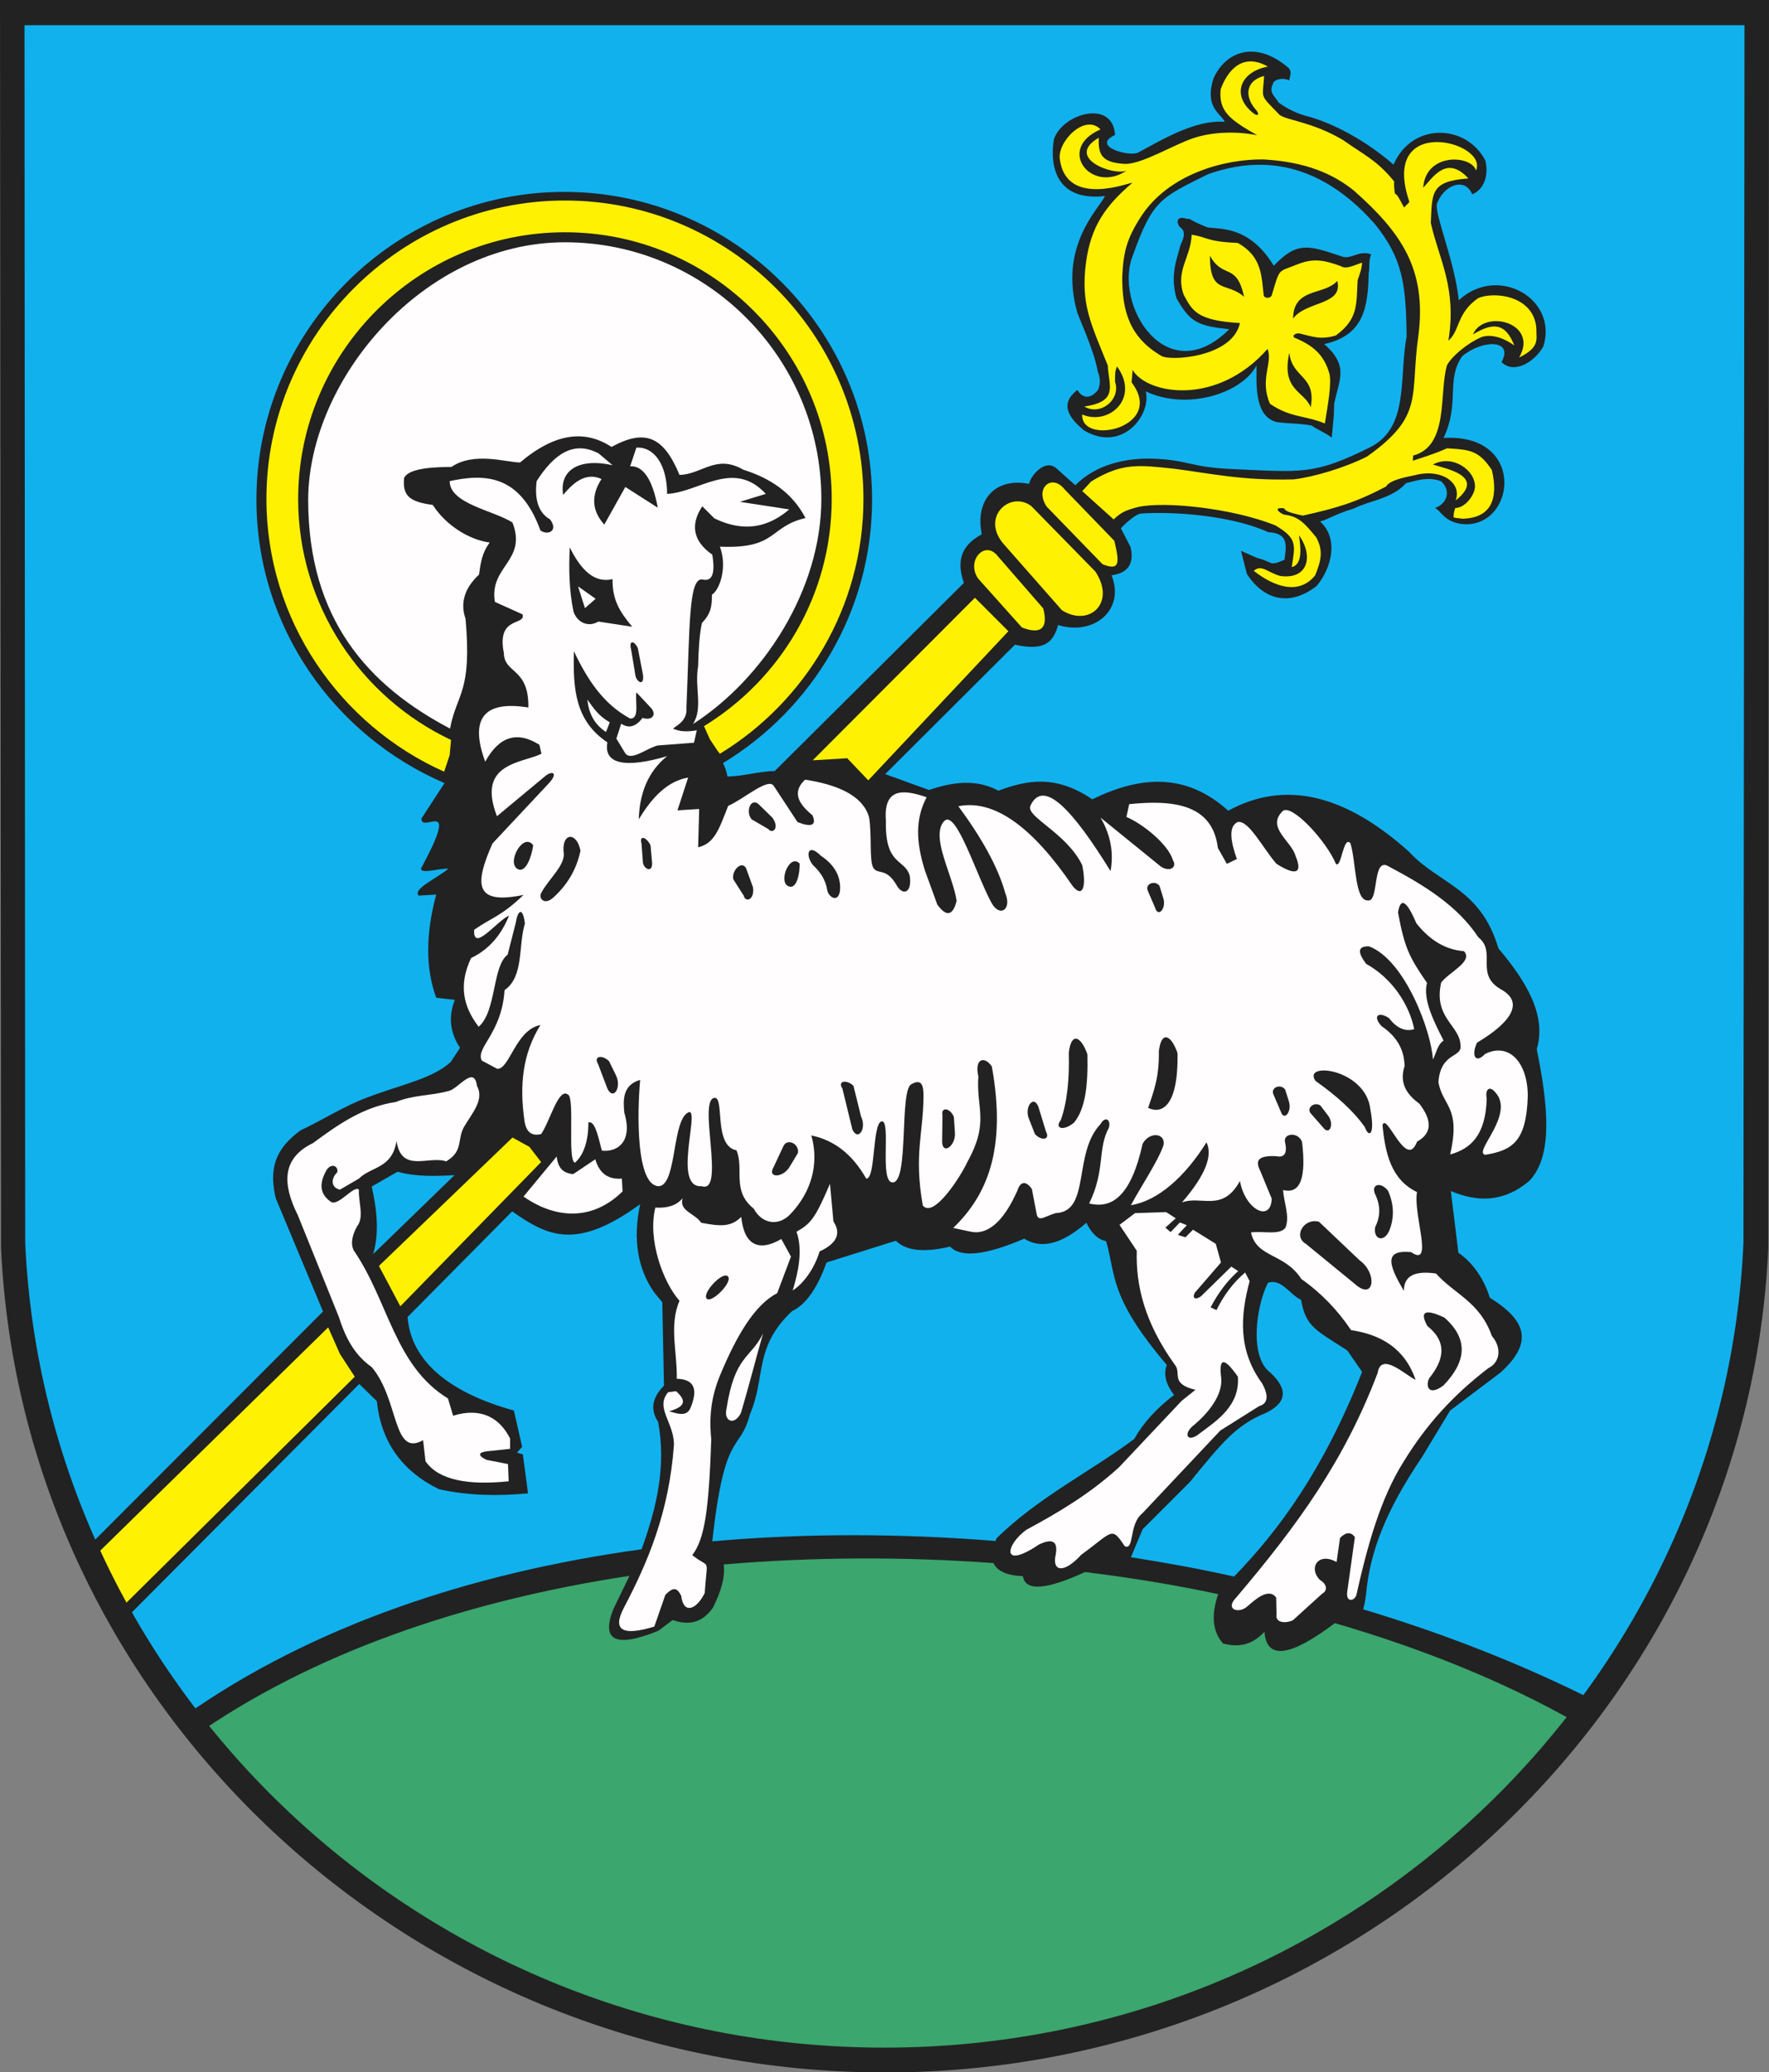 <?xml version="1.0" encoding="utf-8"?>
<!-- Generator: Adobe Illustrator 26.0.0, SVG Export Plug-In . SVG Version: 6.00 Build 0)  -->
<svg version="1.1" id="Layer_1" xmlns="http://www.w3.org/2000/svg" xmlns:xlink="http://www.w3.org/1999/xlink" x="0px" y="0px"
	 viewBox="0 0 512.6 600.4" style="enable-background:new 0 0 512.6 600.4;" xml:space="preserve">
<rect x="0" y="0" width="512.6" height="600.4" fill="#808080" stroke="none"/>
<style type="text/css">
	.st0{fill-rule:evenodd;clip-rule:evenodd;fill:#11B1EE;}
	.st1{fill-rule:evenodd;clip-rule:evenodd;fill:#3BA66D;}
	.st2{fill-rule:evenodd;clip-rule:evenodd;fill:#222222;}
	.st3{fill-rule:evenodd;clip-rule:evenodd;fill:#FFF101;}
	.st4{fill-rule:evenodd;clip-rule:evenodd;fill:#FFFDFD;}
</style>
<g>
	<path class="st0" d="M508.7,360.6c-5.9,130.6-117,235.3-252.3,235.3C121,595.9,9.9,491.2,4,360.6L3.7,4.5H509L508.7,360.6"/>
	<path class="st1" d="M56.7,499.9l37.5,40.7l70.5,40l70.4,16l65.1-3.1l57.7-18.6l66.7-39.4l34.5-37.4
		C334.3,426.1,143.2,435.1,56.7,499.9"/>
	<path class="st2" d="M185.9,448.9c-49.4,6.8-95.6,22.3-132.3,48.2l2,6.4c34.8-24.6,79.3-39.7,126.8-46.9l-4.7,9.7
		c-3.6,9.2,0.8,11.2,13.1,6.2l4.1-3.1c4.4,1.5,8.4,1.1,11.7-3.6c2.3-4.6,3.6-8.9,3.1-12.5c25.9-2.2,52.3-2.3,78.2-0.4
		c1,2.3,3.9,3.6,8.5,3.8c0.7,4.4,6.7,4,18-1.2c13.1,1.6,26,3.7,38.6,6.4c-2,5.8-1.8,10.7,1.4,14.3c4.2,1.1,8.2,0.7,12-3.4
		c0.6,8.2,7.4,7.3,20.4-2.5c25.8,7.5,49.5,17.2,69.6,28.6l5.1-6.4c-20.3-10.2-42.8-19.1-66.5-26.2c0.3-1.1,0.6-2.4,0.8-4
		c1.1-12.8,5.9-24.8,16.3-40.2l8.1-13.4l14.6-11c9.8-8.9,7.3-15.2-3.1-21.7c-1.6-5.2-4.8-10.1-9.1-13l-2.2-17.9
		c7.6,3.2,15.2,3.4,22.7-2.9c7-7.2,5.5-21.9,2.2-38.2c2.9-9.7-2.9-19.5-11.1-29.2c-5.2-17.6-17.3-18.6-25.9-28
		c-18.7-16.8-36.1-20.8-52.4-11.9c-12.4-11.2-25.7-10-39.4-3.3c-10.7-7.3-19.1-5.5-27.2-2.5c-6.3-3.4-13.1-2.6-20.1-0.2l-12.7-4.6
		l37.6-37.5c7.4,1.6,10.9,0.3,12.5-5.7c10.3,3.2,19.5-4.3,15.5-14.4c4.9-0.7,6.6-3.5,5.5-8.2l-2.8-5.4c0.7-0.9,4.1-4.1,5.8-4.3
		c10-0.7,26.7,0.7,36.9,5.4c6.1,0.3,5.2,4.1,4.7,8c-4.7,2-3,0.7-8.1-0.6l-4.5-2l1.7,6.7c5.1,7.8,12.6,9.4,20.2,3.5
		c4.4-5.2,6.5-13.8,1-18.7c2.2-0.5,4-2,9.9-3.8c4.2-2.2,11.1-2.8,15-7.3c3.6-0.9,6.4-1.9,10.1-0.6c2.7,2.2,2.4,6.3-1.7,7.8
		c1.9,0.8,2.7,4.4,8.8,4.7c14.7,0.3,17.5-26.4-6.3-25c4.8-10.2,0.6-16.8,5.4-23.7c5.9-4.9,15-4.9,11.4,1.7c3.5,3.6,9.5,0.1,12.1-4.5
		c4.4-13.8-13.2-23.9-24.5-13.4c-1.1-10.9-6.6-23.8-6.4-27.7c1.8-5.6,8.2-8.2,10.3-3c3.9-1.6,4.7-6.2,3.8-9.8
		c-5.4-10.5-21.2-11.3-26.6,1.2c-8-7-17.8-12.2-25.3-14.1c-3.7-1-6.7-2.9-8-3.9c-1.7-2.6-2.9-2.9-1.4-6c1.3-1.1,3.3-1,4.5-0.4
		c0.1-1.2,0.9-2.4-0.2-3.6c-9.6-8.3-18.4-4.7-21.8,3.1c-2.6,8.4,2.1,10,3.3,12.5c-8.5-0.7-18.2,5.2-25.1,8.9
		c-2.6,1.3-13.8-1.8-6.7-5.1c-0.6-10.4-15.1-6.3-17.7,1.2c-1.3,7.8,0.6,18.1,14.8,16.5c-2.1,4.1-13.5,14.7-8,33.9
		c1.1,2.9,5,11.5,5.9,17c0.7,1.6,0.9,3.6,0,5.4c-3,3.5-5.2,1.2-5.9-0.1c-6.4,4.8-0.5,9.6,1.9,11.7c11.1,6.6,19.6-4.5,17.9-11.3
		c12.1,5.7,27.9,0.5,32.1-7.5c0,5.4-0.7,14.8,5.9,16.4c3.6,0.5,6.3,0.3,10.1,1c1.2,1,4.2,2.2,5.8,3.5c0.6-6.8,0.6-5.1,0.7-9.8
		c1.4-6.9,4.4-11-2.9-17.3c11.5-2.5,12.7-10.7,12.9-20.5c0.4-1.9-0.1-3.5,0.7-5.5c-3.5-1.3-5.5,1.4-8.2,0.7
		C379,71,375.9,69.9,369.1,77c-6.9-11.3-15-10.6-19.2-11.1c-6-2.4-4.4-2.5-6.1-2.5c-1.4-0.6-3.5-0.3-2.1,2.2
		c0.3,0.4,2.6,1.1,0.4,5.3c-1.1,4.3-3.1,8.7-1.2,15.5c4,7.1,6.3,8,15.3,9c-18.2,18.1-33.7-7.2-27.9-21.5c5.7-15.9,8-16.6,21.7-23.4
		c22.3-8,38.1,2.8,48.3,14.3c8.2,10.1,9.1,17.6,9.3,32.7c-2.3,12,0.9,26.5-10.8,32.2c-16.1,8-19.7,7.1-39.9,6.2
		c-12-0.5-12.8-2.7-23-3c-6.9-0.2-16,1.3-22.3,7.7l-5.5-4.9c-3.3-2.9-7.5,2.2-7.9,4.5c-10.3-2-15.7,5.2-13.7,14.6
		c-6.5,3.5-7.2,8.3-5.2,14.1l-54.8,54.5c-4.7,0.1-9,1.5-13.7,1.6c-0.3-1.5-0.7-2.8-1.3-3.9c25.8-15.6,43.2-44,43.2-76.3
		c0-49.1-40.1-89.2-89.2-89.2c-49.1,0-89.2,40.1-89.2,89.2c0,36.8,22.6,68.4,54.5,82.1l-6.7,10.3c0.1,4.5,11.3-6.9,0.3,13.7
		c-2.1,2.9,5,0.6,7.5,0.8c-2.9,2.6-10.4,5.8-8.6,7.8l5.1-0.3c-3.1,11.5-3.1,21.4,0,29.9l5.4,0.6c-2,5.1-1.3,9.7,1.5,13.9l-2.7,4.1
		c-5.3,4.9-14.6,6.6-24.2,10.3c-6.6,2.4-13.4,6.8-19.3,9.5c-7.7,5.6-9.1,11.5-7.2,19.7l13.7,32.8l-69.4,69.5l10.8,20.9l69.1-69.4
		l5.1,5c1.2,11.7,7.2,20.2,18,25.5c8.6,1.9,17.2,2,25.8,1.2l-1.5-11.3l-1.7-0.5l1.5-1.7l-2.4-10.5c-18.4-5.1-29.8-14.1-30.8-27.1
		l30.3-30.6c10.3,7.2,18.6,11.4,37.1-2.1c-2.2,10.2-0.7,18.7,4,25.5l2.4,2.9l0.5,24.2c-3.5,3.5-4,7-1.7,10.5
		C193.1,424.7,190.3,436.9,185.9,448.9L185.9,448.9z M288.5,446.5c-27.4-2.2-55.1-2.3-82.1,0.1c3.6-32.9,7.9-25.4,10.9-36.8
		c4.7-10.9,1-19.3,12.2-29.9c3.9-1.8,7.3-6.5,10-14.1l20.1-6.3c2.9,2.9,8.1,3.5,15.7,1.7c3.2,3.3,10.3,2.5,21.5-2.3
		c4.9,3.1,10.9,1.6,18-4.6c1.5,3.1,3.4,4.9,5.7,5.3c2.9,9.8,0.7,16,17.6,35.9c-1.1,2.9-0.1,5.8,2.1,8.7c-4.9,3.7-8.9,8-11.5,12.7
		c-12.5,9.4-28,17-40,28.9C288.6,446.1,288.6,446.3,288.5,446.5L288.5,446.5z M357.6,456.8c-9.8-2.2-19.8-4-29.9-5.6l3.4-8.1
		l13.7-13.7c9.5-11.7,13.6-16.6,22-20c5.3-2.6,7.1-6.2,1.4-11.6c-6.4-4.6-4.1-19.7-0.8-26.1c3.9-1.4,6.5,3.6,9.6,4.9
		c1.4,7.9,4.2,8.7,13.4,14.7l4.3,6.2C383.5,425.8,370.8,443.2,357.6,456.8L357.6,456.8z M108.1,363.4c1.8-5.8,1.2-12.7-0.4-19.6
		l7.5-4.3c5.2,1.5,11.3,1.3,16.5,1L108.1,363.4"/>
	<path class="st3" d="M130.7,214.4l-0.4,4.4l-1.6,4.8c-30.2-13.5-51.5-43.9-51.5-79c0-47.6,38.8-86.5,86.5-86.5
		c47.6,0,86.5,38.8,86.5,86.5c0,31.2-16.8,58.7-41.6,73.8l-0.7-0.9l-2.2-3.3l-1.3-2.9l-0.4-0.9c22.2-13.6,37-38,37-65.8
		c0-42.6-34.7-77.3-77.3-77.3c-42.6,0-77.3,34.7-77.3,77.3C86.4,175.4,104.6,202.1,130.7,214.4L130.7,214.4z M102.8,398.9l-4.3-6.6
		l-3.4-7.7l-68,66.6l8,14.7L102.8,398.9z M148.5,329.6l-38.7,37.2l6.2,11.7l40.8-41.8l-3.4-4.4L148.5,329.6L148.5,329.6z
		 M282.5,173.2l-47,47.1l10-0.6l6.1,6.4l40.6-43.2L282.5,173.2L282.5,173.2z M363.3,165.4c2.3-2,4,0.5,7.7,1.5
		c8.2,1.1,9.6-6,5.4-11.8c0.4,2.8,1.3,8.5-2.1,9.2c1-6.4,1.7-8.3-4.8-12.1c-12.5-5-32.1-7-39.7-5.3c-3.4,0.9-4.8,1.4-7.1,3.6
		l-9.1-8.2l2.6-2.8c9.1-5.6,14.1-4.7,23.9-3.7c11,1.4,19.7,3.5,34.8,3.1c5.8-0.7,14.6-3.3,21.2-6.6c16.8-11.9,12.4-17.5,14.9-35
		c2.5-19.4-5.1-30-18.6-42c-6-4.9-14-8.4-26.2-9.1c-11.3-0.2-27.6,4.2-35.6,16.6c-4,6.2-5.1,10.1-5.4,17.3
		c-0.1,10.1,2.2,17.7,11.3,23c2.2,1.6,20.6,0.6,22.8-9.5c-12.4-0.7-13.8-3.5-16.3-8.2c-2.5-7,2.1-10.8,2.3-17.4
		c4.9,0.8,4.3,2,13.4,2.4c7.1,4,6.8,9.7,7.5,15.3c0.3,0.7,1.8,0.9,2.3-0.1c2.5-8.3,1.6-6.6,7.7-9.1c4.2-1.6,7.1-1.3,12.3,0.6
		c1.6,1.1,4.2-0.4,6.2-1c-0.1,1.8-0.7,3.3-1.3,5.1c-0.4,7.1,0.2,11.2-6.3,16c-4.4,1.3-6.5,0.4-10.6-0.6c-0.7-0.1-2.2,0.4-1.5,1.2
		c5.3,2.2,8.6,4.8,10.2,10.4c0.7,2.7-0.3,8.4-1.3,14.5c-5.8-2.4-9.9-1.6-15.9-5.7c-3.1-7.1,0.9-11.9-0.7-15.9
		c-14.8,16.8-35,13.1-39.1,6.1l-0.3,3.6c10,13.1-14.8,18.5-14.3,9.3c7.6,3.3,16.8-4.6,10.1-13.9c-0.6,1.2-0.6,2.2-0.6,4.4
		c1.8,5.1-4.2,10-8.9,7.2c10-1.5,7.1-5.9,6.8-11.9c-4.9-12.2-7.9-17.7-6.3-29.9c1.4-10.2,5.4-16.2,13.4-23c0-0.5-19.1,7.6-21-6.9
		c-0.7-5.1,7.3-13.3,11.8-8.6c-13,5.6-2.7,18.9,7.6,11.9c-3.6,1.7-18.2-3.6-8.1-9.5c-0.3,5.2,1.2,7.3,7.8,7.6
		c5-0.1,13.8-5.5,19.4-7.4c6.1-2.1,13.5-2,18.7-0.9c-7.8-4.5-11.2-6.8-10.6-13.3c1.5-4.2,5.6-11.2,13.7-6.6
		c-7.9,1.4-10.9,8.3-4.1,13.6c1.2,0.8,1.7,0.4,0.8-0.9c-3.4-3.6-3.5-8.5,2.2-10c-0.4,6.9-1.5,5.1,4.5,11.3c2.1,1.6,9.5,2,18.4,7.3
		c5.9,4.2,9.8,5.8,14.8,12c-0.1,0.8,0,2.2,0.2,3.5c0.7,0.4,0.7,0.4,2.7,4.1c0-0.3,1.1-1.1,1.5-1.7c-8.8-25.7,23-17.5,19.3-9.1
		c-1.3-4.5-14.6-5.3-15.3,5c3.1-3.4,6.9-9.4,13.1-2.7c-11,0.8-10.5,4.1-10.9,12.9c2.3,10.4,7.6,18.7,5.1,34.1
		c3.4-2.9,2.3-7.9,8.6-12.3c4.4-2,16.3-0.9,16.9,8.9c-0.1,3,1.2,5.2-5,8.3c5.8-10.1-10.1-14.2-13.4-6.7c5.5-3.3,9.3-3.7,12,3.2
		c-4.5-3.2-8-3.1-9.8-2.3c-3.8,1.7-8.2,5.3-9.7,8c-2.4,8,0.7,23.4-9.8,26.2c0,0.3-0.1,0.8-0.1,1.5c3.3-1.1,6.6-2.1,9.9-3.6
		c6.7,0.4,9.2,0.6,13,6.3c2,8.6-0.4,13.9-8.5,14.1c-0.3-0.1-1.8-0.1-2.6-0.4c0-0.8,0.1-1.8,0.5-2.7c2.8,0,5.6-3.7,5.7-6.1
		c0.2-4.8-6.5-9.6-12.2-6.5c3.7,1.2,15.6,3.3,6.6,10.4c1.9-5-4-9.4-11.9-7.3c-2.3,0.5-7.1,1.3-8.3,3.3c-8.8,4.6-14.2,6.2-24.1,8.4
		c-4.9-1.1-4.9-1.4-5.4-2.1c-3-0.4-1.9,1-0.1,1.8c4.4,0.5,6.1,2.6,9.4,6.6c2.2,4,1.3,7-0.3,11C376.4,172.5,369.3,170.1,363.3,165.4
		L363.3,165.4z M289,161c-3.6-4.5-9.1,1.4-5.6,6.6l12.7,14.2c5.1,2,7.8,0.7,6.2-5.5L289,161L289,161z M298.8,146.6l18.6,19
		c6.1,9.2-1.9,16.2-9.7,11.2l-16.9-19.2C284.1,149.8,292.7,142.1,298.8,146.6z M308.4,141.7c-3.6-4.5-8.7-0.3-5.1,5.1l16.2,16.7
		c5.1,2,4.9-0.5,3.4-6.8L308.4,141.7z M373.6,102.2c0.8,7.5,7.9,6.5,6.2,15.8C377.9,113.2,371.2,113.2,373.6,102.2z M374.7,92.3
		c0.1-9.1,9-6.6,12.8-10.9C389.3,88.5,378.4,87.2,374.7,92.3z M360.5,86c-5.1-4.5-9.9-0.5-9.9-11.9C354.4,81,358.3,75.9,360.5,86"/>
	<path class="st4" d="M416.1,369c5.5,6.1,12.7,8.2,16.2,18.1c3,3.5,2.3,7.7-1,9.3c-10.3,7.9-18,16.4-24.5,27
		c-6.8,10.7-10.6,24.6-13.8,38.9c-0.7,1.7-3.1,2-2.6-1.2l2.2-15.7c-1.1-1.6-2.6-1.5-4.3,0.2l-1,7c-5.3-3-8.3,1.7-4.8,5.2
		c2.2,1.3,2.1,3.2,0.7,3.9l-8.6,7.8c-2.4,1-5.1,0.6-4.7-1.7l-0.1-4.9c-2.2-3-6.1,0.6-8.3,2.5c-2.5,2.3-6.7,1-3.3-2.5
		c18-21.2,31.4-39.8,41-65.1c1-6.3,8.1,0.7,11,2c-3.2-9.2-10.1-13.1-18.7-14.4c-3.9-5.8-8.7-10.8-14.4-14.8
		c-4.9-7.6-13-6.1-14.6-13.5c3.4-0.5,8.4,0.9,10-1.4c1.3-3.3-0.5-7.3-0.7-10.9c5.1,1.3,6.7-3.7,5.5-13.9c-1.1-3.1-5.7-2.6-4.9,0.2
		c0.6,2.7,0,4.5-2.6,3.9c-6.1-0.3-5.8,1.9-4.6,4.3l3.3,8c-0.2,7-7.7,3.3-9.2-5.1c-5.1,9.2-11.1,4.1-16.8,6.2
		c7.1-8.2,8.9-13.8,7.1-17.4c-6.3,10.1-14.2,17-21.9,18.2c3.2-5.9,8.2-13.3,9.5-17.6c0.4-3.4-4.2-3.7-6.1-0.2
		c-3.3,14.9-8.7,19-15.5,17.3c4.7-9.5,2.4-15.9,5.7-21.9c0.7-2.3-1-3.6-2.4-1.1c-8.1,8.5-2.8,25.4-13,25.8c-3.4,1-5.2,2.9-5.6-0.2
		l-1.3-6.8c-1.7-2.4-3.3-2.3-4.2,0.5c-4.1,9.2-8.8,13.1-13.9,11.8l-4.7-1c9.6-9.2,15.6-22.5,11.2-46.8c-2.2-3.2-5.1-2.2-3.9,2.9
		c-0.7,9.2,3.3,13.1-3.2,24.8c-1.7,3.8-9.7,16.5-12.9,12.6c-2.6-14.6,0.1-20.9,0.2-31.3c0.1-3.8-0.7-5.4-3.4-3.9
		c-3.7,1.3-0.7,28.4-5.5,28.5c-4,0.2-0.4-18-3.2-17.7c-2.8,0.5-1.7,16.8-4.5,16.6c-4.2-7.4-9.6-11.2-15.9-12.5
		c2.4,8.4-0.2,16.5-5.8,22.5c-3.5,4-8.5,3.2-10.9-1.3c-6.5-5.2-2.7-11.5-5-16.9c-6.7-1.3-3.4-15.3-6.3-15.2
		c-5.1,0.3,3.3,28-3.8,25.6c-8.3,0.6-0.8-21.3-3.5-21.5c-5.2,1.4-3.5,21.2-8.9,21.5c-6.6-0.1-6.3-21-5.4-30.8
		c-5.3,1.5-4.9,6.2-4.6,9.5c2.6,8.6-2.2,11.5-6.5,11c-1.3-5.1-2.1-8.6-3.9-8.2c0,5.3-1.3,9.4-3.9,11.7c-2.3-0.7,0.1-19.2-2.1-19.8
		c-2.7-1.9-5.1,7.7-7.7,11.5c-2.9,0.7-4.5-0.7-4.9-4.4c-1.3-9.5-0.6-18.7,4.7-27.2c-7.2,1.4-8.9,12.8-12.5,12.7l-4.5-2.4
		c-1.9-3.7,5.8-7.8,6.6-20.4c5.7-4,3.9-12.8,5.9-19.3c-0.6-5-2.1-3.8-2.6-0.4l-2.4,9.4c-4.5,3.4-3.2,16.4-8.4,20.9
		c-4.3-5.6-6-11.9-2.2-19.9c5.6-2.7,8.9-7.1,11-12.3c-3.4,1.4-10.5,10.9-10.1,4.1c4.8-3.4,7.9-3.9,14.3-10.1
		c-14,2.9-14.4-2.7-9-14.9l16.3-17.4c2.7-2.9,1.3-3.8-0.8-2.3L144,236.5c-6-15.5,7.2-15.3,12.9-18.1l-0.6-2.6
		c-6.5-4.1-11.7-2.4-15.7,4.9c-4.6-12.5-0.4-17.8,12.5-15.7c0.2-11.6-7-9.7-7.1-15.8c-2.2-10.9,6.5-7.8,5.4-11.2l-8-3.6
		c-1.7-10.4,9.4-11.8,5.1-23c-5.4-3.5-18.2-5.4-18.2-12c9.9-2.1,20.3-2.2,26.3,14.3c2.1,1.5,5.3,0.2,2.8-3.2
		c-3.2-1.8-4.6-5.5-3.9-11.1c5-7.8,10.7-11.9,18-8l4,3.4c-10.3-2.3-15.5,1.9-14.3,8.6c3.4-4.2,7-6.5,11.1-4.6
		c-3.1,4.8-2.8,9.2,0.8,13.2l6.1-10.9l9.4,6c-1.5-8.1-4.2-12.2-8-12l1.8-5.4c5.3-0.3,8.9,5.2,8.9,13.4c9.2-0.4,19.2-10.2,28.6,0
		l-7.5,2.3l14.3,2.2c-5.9,5-12.8,6.9-21.7,2.6l-3.5-3.5c-3.6,5.4-2.6,10.2,2.9,14c0.9,5.5,0,7.9-2.9,7.2c-4-0.5-3.6,13.7-4.6,37.2
		c0.2,2.1-0.7,3.7-2.5,5l-1.4,1c1.9,0.9,4.1,1,6.9,0.5l-0.8,3.6l-10.5,0.8c-3.1,0.7-7.6,4.6-9.4,2.3l-2.6-4.3l1.4-4.3
		c2.3,1.5,4.3,0.8,6.2-1.7c2.1,0.8,4.3-0.4,2.6-2.7l-4.4-4.7c-0.4,2.8,1,7.7-1.8,7.6c-7.8-4.2-12.4-11.3-16.3-19.5
		c-0.3,11,0.4,20.2,9.7,26.4c-1.2,6.6,5.8,7.4,17.3,4c-5.6,4.5-8,10.9-8.2,18.3c3.9-6.5,8.4-11.1,14.3-12.1l-3.1,9.5l6.3-0.4
		l-0.3,11.1c4.7-1.1,6-5.1,8.7-12c4.4-1.9,11.6-8.3,13.2-5.8l6.9,10.5c4.1,1.6,5.6,0.9,4.3-2c-4.2-3.4-5.9-6.8-2.1-10.3
		c9,1.4,16.6,4.4,18.5,10.8c0.9,4.8,0,12.9,1.3,14.8c1.3,2,3.6-0.2,6.6,4.8c1.7,3.3,4.7,2.7,3.9-2.6c-1.5-5-7.2-2.8-6.9-15.9
		c-0.7-9.1,4.4-9.4,11.8-6.8c-3.3,6.3-3.1,12.9-0.5,21.2l3.6,9.9c2.6,3.6,4.5,3.3,5.6-1.1c-1.2-7.7-7.7-18.7-3.6-23.1
		c3.4-3.5,9.2,15.3,13.6,23.5c2.4,4.6,6.1,2.2,4.1-2.6c-2.1-7.6-6.9-16.1-13.6-25.2c10.5-2.1,21.6,6.2,33.1,23.1
		c2.8,3.5,4.1,0.6,2.8-6c-4.6-9.5-16.6-14.1-15-17.3c3.8-8,12.4,1.5,23.2,19c0.9-5,0.2-10.2-2.9-15.5l17.5,14.2
		c2.7,1.7,4.7,0.1,3.5-1.8c-1.4-4.8-9-10.7-13.5-12.6l0.8-3.7c13.4-1.4,24.2,0.3,25.7,12.7l2.6,4.6l2.9-1.4
		c-1.9-5.3-2.4-9.5,0.2-10.7c3.2-0.8,7.6,8,11.3,12.1c5.7,3.6,7.6,2.7,5.5-2.3c-1.2-4.4-8.7-8.3-3.6-13.1
		c2.8-1.8,12.6,8.9,15.3,15.4c1.6,1.5,2.1-8.3,4.2-6c1.7,5.5,1.2,16.8,5.1,16.6c3.3,0.5,1.1-13,6.1-9.8
		c10.2,5.4,19.8,11.3,25.9,20.5c5.4,4.3-1.2,10.7,6.6,15.1c7,3.9,2.3,9.9-7,15.4c-1.8,3.8-0.4,6.2,2.3,3.3
		c6.9-3.5,12.4,2.4,12.4,12.2c-0.4,13.2-4.5,15.7-12.3,17c-3.8-0.6,8.9-11.8,2.8-18.2c-1.7-2-2.9-0.6-2.4,1.9
		c-0.3,10.7-4.7,14.6-10.6,16.2c3.2-13.9-2.2-13.9-3.4-21c0.7-8.8,7-6.9,6.4-10.7c-0.2-5.7-7.9-7.9-5.6-18.1c2.2-3,9.4-6.1,6.6-9.1
		c-5-0.4-9.6-2.8-13.8-8.1c-2.8-6.6-4.6-7.6-5.3-3.1c1.9,10.3,3.3,13,8.4,20.4c-1.3,4.8,2.1,11.4,4.8,16.7c-1.8,1.2-2.1,3.6-3.1,5.5
		c-0.4-8-8-28.8-18.5-32.8c-3.2-0.1-3.5,1.6-0.8,5.1c7.4,4.1,12.4,11.6,13.9,18.9c-2.6,0.8-5.1-0.3-7.3-3.2c-3-2-4.9-0.7-2.2,2.3
		c5,3.4,6.6,7.4,6.7,11.6c-1.6,4.9,0.6,8.2,4.3,10.9c3.8,5,3.6,8.6-0.7,11c-3.1,8.4-8.8-8.7-10-4.8c0.8,8.2,2.5,15.8,10,19.4
		c-1.2,6.3,5,22.1-1.7,17.4c-7.4-0.7-7.1,2.9-2.1,11.2C406.8,369.3,410.5,368.2,416.1,369L416.1,369z M165.1,158.6
		c3.1,6.3,7,10.5,12.4,9.2c-0.1,5.9,2,9.4,5.7,13.8l-9.8-1.5c-2.9,1.7-6,0.4-7.2-2.8C164.9,171.1,164.8,164.8,165.1,158.6
		L165.1,158.6z M172.6,173.5l-5.1-3.6l2,6.3L172.6,173.5L172.6,173.5z M170.2,202.7c1.8,2.5,3.2,4.7,6.5,6.6l-1.1,2.8
		C172.1,209.8,170.6,206.6,170.2,202.7L170.2,202.7z M182.9,188.3c-0.7-2.6,0.6-3,1.9-0.6l1.5,7.7c0.5,3.7-1.9,2.2-2.2,0.2
		L182.9,188.3L182.9,188.3z M185.9,244.5c-0.7-2.6,1.3-2.1,2.6,0.4l0.4,4.5c0.5,3.7-2.2,2.6-2.6,0.6L185.9,244.5L185.9,244.5z
		 M163.3,246.7c-0.4-5.6,3.9-5.6,4.9-0.2c-1.1,5.2-3.6,9.7-7.9,13.6c-2.7,2.4-4.4,0-3.4-1.5C159.1,254.5,164.1,250.5,163.3,246.7z
		 M154.5,244.9c-0.4,3.1-2.1,8.2-4.5,6.9C146.7,250,151.6,241,154.5,244.9z M231.7,250.2c0.1,2.8-0.8,7.6-3.2,6.6
		C225.4,255.6,228.8,247.2,231.7,250.2z M212.5,254.8c-0.6-2.6,2.5-5.6,3.7-3.2l2,5.5c0.5,3.7-2.2,4.5-2.7,2.4L212.5,254.8
		L212.5,254.8z M217.8,237.4c-1.8-2.1-0.4-6.2,1.9-4.5l4.1,4c2.2,3,0.1,4.9-1.2,3.3L217.8,237.4L217.8,237.4z M163.7,70.2
		c40.9,0,74.3,33.4,74.3,74.4c0,26.2-16.7,52-37.2,65.2c3-4.7,0.4-10.5,1.5-16.8c0.1-4.9,0.4-9.4,1.1-12.5c2.6-2.7,2.9-4.8,2.9-8.2
		c2.1-1.2,4.6-7.8,2.3-13.9c16.7,0.7,14.1-5.8,24.8-8.3c-3.9-7.5-10.4-11.6-18-14c-8-4.6-12,1.4-18.5,1.5
		c-4.7-11.4-10.2-13.3-19.7-8.1c-7.5-4.9-16.1-4.3-26.5,4.5c-3.9,0-13.3-3.2-19.9,1.3c-8.1,0-12.7,1-13.7,3.2
		c-0.5,5.2,1.6,6.9,8.3,7.8c3.8,5.9,10.5,10.1,16.5,10.9c-2.3,3.1-2.6,5.9-3.1,9.3c-4.2,3.9-5.5,8.2-3.9,12.8
		c1.9,21.5-2.5,21.4-4.5,31.8c-23.6-12.4-41.1-31.6-41.1-66.3C89.4,109.9,122.8,70.2,163.7,70.2L163.7,70.2z M307.4,324.5
		c1.9-5.4,2.5-12.1,2.3-19.5c0.7-6,3.5-4.9,5.4,0.5c0.2,9-0.6,15.8-3.9,19.8C308,327.9,305.5,326.9,307.4,324.5z M332.7,321
		c1.8-5.3,3.2-9,3.1-16.4c0.7-6,3.5-4.9,5.4,0.5C341.5,321.5,336.1,322.7,332.7,321L332.7,321z M395.5,326.6
		c-3.3-4.7-8.2-9.1-14.3-13.4c-4-5.7,14.6-3.6,15.9,8.3C398.5,329.1,396.6,329.7,395.5,326.6L395.5,326.6z M173.3,308.3
		c-1.4-2.3,1.2-2.8,3.2-0.8l2,4.1c1.7,3.5-0.8,7.4-2.5,3.8L173.3,308.3z M227,332.1c1.1-2.4,4.7-0.7,4.2,2l-2.4,4
		c-2,3.3-6.6,3.3-4.6,0L227,332.1z M379.9,322.7c-1.5-1.5,0.8-3.6,2.7-2.4l2.2,2.9c1.9,2.4,0.5,6-1.4,3.5L379.9,322.7L379.9,322.7z
		 M369,317.1c-0.9-2,2.1-3.2,3.4-1.4l1.1,3.5c0.9,3-1.5,5.8-2.4,2.8L369,317.1z M398.7,346.5c-1.8-3.2,1.2-4.4,3.5-1.5
		c1.7,3.8,1.9,7.7,0.4,11.5c-1.6,3.8-4.8,2.5-4.1-1C399.8,352.9,400.2,350,398.7,346.5L398.7,346.5z M378.4,360.4
		c-3.8-2.2-0.5-7.6,3.8-6.4l11.8,11.2c5,3.6,4.3,11.2-0.7,7.4L378.4,360.4L378.4,360.4z M244.1,315.4c-1.5-2.2,1.2-2.7,3.2-0.8
		l2.2,8.9c1.7,3.4-0.8,7.3-2.5,3.8L244.1,315.4L244.1,315.4z M273.1,323.2c-0.5-2.6,2.2-2.2,3.3,0.4l0.3,4.6
		c0.3,3.8-3.6,6.6-3.7,2.6L273.1,323.2L273.1,323.2z M303.1,327.9c1.3,2.4-1.4,2.7-3.2,0.7l-1.7-4.3c-1.5-3.5,1.3-7.2,2.7-3.6
		L303.1,327.9z M138.2,314.6c-0.8-6.1-5.5,1-8.2,1.5c-4.9,1.4-10.2,1.1-15.3,3.2c-9.5,1.4-16.8,6.6-24,11.9
		c-9.1,4.4-8.9,11.9-4.4,20.9l11.9,29.5c2.2,7,5.1,11.4,9.5,14.5c8,9.4,6,26.2,14.9,21.2l0.7,6.1c3.8,5.5,12.4,7,24.1,5.8l-0.2-5
		L141,423c-2.7-1.3-2.4-2.2,0.2-2.5l6.6-0.7v-3c-3-6-8.4-9.1-16.5-6.6l-1.5-5c-15.5-9.5-17.2-28.2-27.3-42.9c-1.1-2.2-0.2-4.9,1-7
		c2.1-2.7,0.3-7.1,0.5-10.6c-1.4-1.4-5.8,4.7-8,3.6c-3.3-2.2-3.7-5.3-1.3-9.4c1.6-2.2,3.5-0.7,3,0.8c-1.8,1.7-1.9,4.4,0.8,5l5.5-3.2
		c3.6-3.6,9.6-2.8,10.9-10.9c1.4,9.4,9.2,4.2,14.4,5.9c5-3,3.1-6.1,5.1-9.9C136.9,322.4,140.4,318.6,138.2,314.6L138.2,314.6z
		 M151.7,346.7l9.6-11.6c0.4,3.2,1.7,4.8,4.8,5.1l6.4-4.3c1.2,4.1,3.7,5.9,7.7,5.6l0.2,3.7C171.9,353.6,161.3,353.4,151.7,346.7
		L151.7,346.7z M197.8,347.2c-1.8,2.1-4.4,2.9-7.9,2.7c-2.3,9.2,2.2,21.6,7,27c-3.1,7.1-0.6,15.1-0.8,22.6c4.8,0.1,6.2,2.7,4.2,7.9
		c-0.9,2.6-2.5,2.8-6.4,1.5c5.1-1.4,4.8-3.3,2-5.8l-2.3,0.3c-3.8,4.5,1.6,8.6,1.7,15.1c-1.4,19.7-7.6,34.2-14.6,47.5
		c-3.3,6.4-0.3,8.1,8.9,5.3l3.2-9.2c2.2-2.2,3.3-2.3,4.6,0.3c0.6,5.3,4.3,4.2,6.8-0.8c0.7-10.9,1.8-6.7-3.6-11
		c3.6-4.7,4.8-13,5.5-33.6c-0.7-6.6,0-12.6,2.8-19.1c4.7-11.2,9.9-19.9,16.3-23.2l4-10.6l-2.8-5.1c-6.5,3.8-10.8,1.8-11.6-6.4
		c-3,2.9-5.8,2.8-11.6,1.7C201.3,351.5,196.7,350.9,197.8,347.2L197.8,347.2z M230.8,356.9c4.1-2.4,5.3-3.6,9.7-13.9l1,10.9
		c2.3,3.5,1,6.4-4,8.7c-1.5,4.9-4.6,9.3-7.8,11.3C231.3,368.6,232.7,362.2,230.8,356.9L230.8,356.9z M210.5,408.3
		c2.4-15.7,7-14.6,10.6-21.9c-2.2,7.7-4.1,15.3-6.4,23C212.8,413.2,209.7,411.8,210.5,408.3L210.5,408.3z M210.9,369.8
		c1.6,1.6-4.7,7.9-6.1,6.5C203.3,374.8,209.3,368.3,210.9,369.8z M413.6,384.2c-2.3-4.2-0.7-5.1,5-2.4c6.7,6,6.6,12.4-0.3,19.6
		c-4.2,3.2-5.3,0.4-4.2-2C418.4,394.1,419.5,388.9,413.6,384.2L413.6,384.2z M353.8,365.8l-7,8.1c-1.5,1.4-1.1,3.3,1.2,1.7l8.8-8.6
		l2,1.3c-3.3,2.9-5.9,6.5-8,10.5l1.7,0.8c2.2-4.5,5-8.1,8.3-10.9l1.3,2.5c-2.7,10.1-3.4,20,3.6,29.6c2,3.6,1.7,5.9-0.8,6.6
		l-11.3,7.1l-22.6,24c-4,3.2-2.2,10.8-5.1,9.5c-3.9-5.9-3.4-4.2-12.6,2.5c-5.1,5.6-8.5,4.8-7.4,0c0.7-3.8-0.8-4.9-4.8-3
		c-11.3,7.6-9.6-0.1-3.6-4.3c9.1-4.9,18.1-10.2,26.7-18l18.2-19.3l4-3.2c-7.5-1.8-3.9-4.9-6-7.3c-8.8-12.3-11.3-23-11-33l-5-7.5
		l4.5-3.4l9-0.3l2.8,1.8l-3,2.7l1.5,1.3l2.7-2.8l2,0.8l-2.6,2.8l2.2,0.7l2.2-2.2l6.6,4.1L353.8,365.8L353.8,365.8z M353.8,398.7
		c0.9,5.4-4,11-7.7,14.1c-3.5,2.6-2.1,5.6,1.7,2.4c5-3.7,11.5-8,10.9-16.3C354.3,392.6,353.3,394.1,353.8,398.7z M332.6,258.1
		c-0.9-2,2.1-3.2,3.4-1.4l1.1,3.6c0.9,2.9-1.5,5.7-2.4,2.7L332.6,258.1L332.6,258.1z M235.6,250.7c-2.3-2.8-1.6-6.6,2.2-2.8
		c3.6,2.4,6,5.7,5.6,10.2c-0.5,3.6-3.3,1.9-3.7-0.2C239.3,255.2,237.9,252.8,235.6,250.7"/>
	<path class="st2" d="M512.4,361.6c-6,132.5-118.7,238.9-256,238.9C119,600.4,6.4,494.1,0.3,361.6L0,0h512.6L512.4,361.6
		L512.4,361.6z M505.2,360.1c-5.8,129.4-115.4,233.2-248.9,233.2c-133.6,0-243.1-103.8-249-233.2L7.1,7.3h498.4L505.2,360.1"/>
</g>
</svg>
